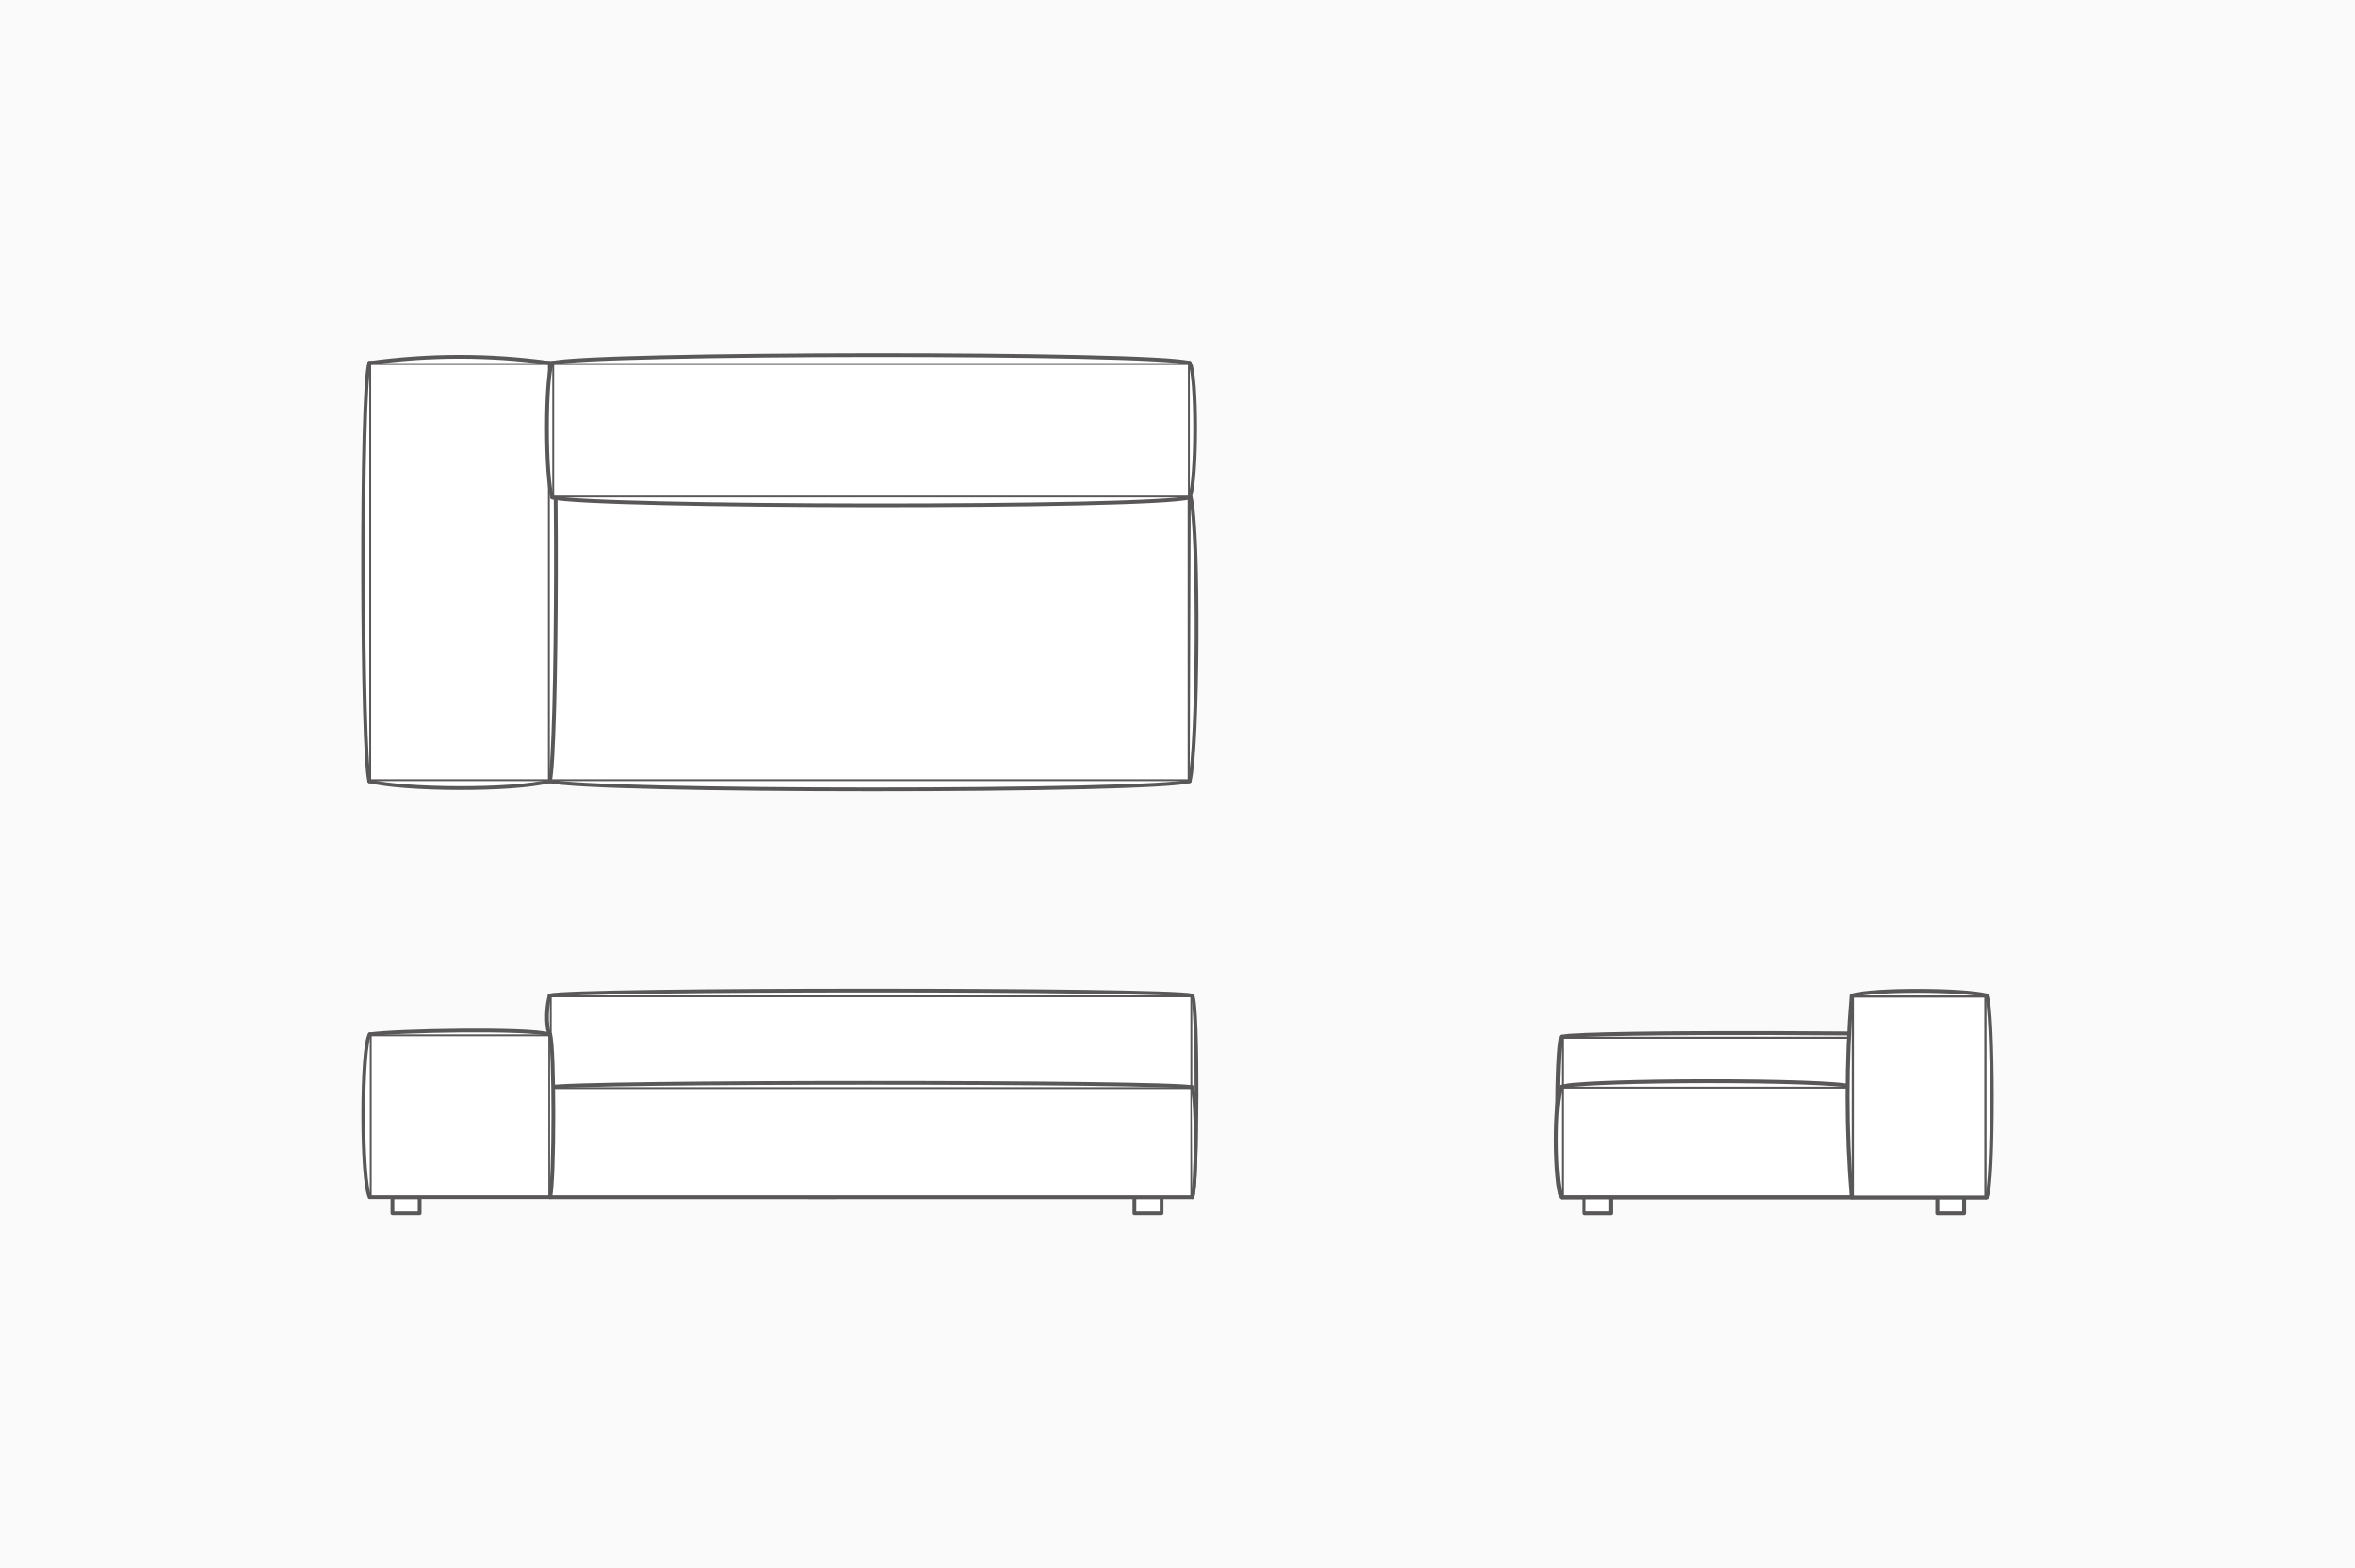 <?xml version="1.0" encoding="UTF-8"?>
<svg id="_レイヤー_2" data-name="レイヤー 2" xmlns="http://www.w3.org/2000/svg" viewBox="0 0 182 121.24">
  <defs>
    <style>
      .cls-1 {
        stroke-width: .3px;
      }

      .cls-1, .cls-2 {
        fill: #fff;
        stroke: #595757;
        stroke-linecap: round;
        stroke-linejoin: round;
      }

      .cls-3 {
        fill: #fafafa;
        stroke-width: 0px;
      }

      .cls-2 {
        stroke-width: .29px;
      }
    </style>
  </defs>
  <g id="_ベース" data-name="ベース">
    <g>
      <rect class="cls-3" width="182" height="121.24"/>
      <g>
        <g>
          <rect class="cls-2" x="28.54" y="28.07" width="63.39" height="32.31"/>
          <g id="ARC">
            <path class="cls-2" d="M42.49,60.38c2.81.85,47.08.86,49.45,0"/>
          </g>
          <g id="ARC-2" data-name="ARC">
            <path class="cls-2" d="M91.94,60.38c.64-2.53.75-19.33.08-21.93"/>
          </g>
        </g>
        <g>
          <rect class="cls-2" x="28.54" y="28.07" width="13.95" height="32.31"/>
          <g id="ARC-3" data-name="ARC">
            <path class="cls-2" d="M28.54,60.38c2.5.68,11.12.76,13.95,0"/>
          </g>
          <g id="ARC-4" data-name="ARC">
            <path class="cls-2" d="M42.49,28.07c-4.63-.64-9.32-.64-13.95,0"/>
          </g>
          <g id="ARC-5" data-name="ARC">
            <path class="cls-2" d="M28.54,28.07c-.68,2.24-.58,30.13,0,32.31"/>
          </g>
          <g id="ARC-6" data-name="ARC">
            <path class="cls-2" d="M42.49,28.09c.68,2.24.58,30.13,0,32.31"/>
          </g>
        </g>
        <g>
          <rect class="cls-2" x="30.33" y="92.54" width="2.1" height="1.24"/>
          <g id="LINE">
            <line class="cls-2" x1="42.53" y1="84.04" x2="92.09" y2="84.04"/>
          </g>
          <g id="LINE-2" data-name="LINE">
            <line class="cls-2" x1="30.33" y1="92.54" x2="32.42" y2="92.54"/>
          </g>
          <g id="LINE-3" data-name="LINE">
            <line class="cls-2" x1="62.49" y1="92.54" x2="64.59" y2="92.54"/>
          </g>
          <rect class="cls-2" x="87.67" y="92.54" width="2.1" height="1.24"/>
          <g>
            <rect class="cls-2" x="42.49" y="76.95" width="49.65" height="15.59"/>
            <g id="ARC-7" data-name="ARC">
              <path class="cls-2" d="M92.09,76.95c-2-.5-47.73-.5-49.6,0"/>
            </g>
            <g id="ARC-8" data-name="ARC">
              <path class="cls-2" d="M92.14,92.54c.4-.84.48-14.83,0-15.59"/>
            </g>
            <g id="ARC-9" data-name="ARC">
              <path class="cls-2" d="M42.49,80.03c-.36-.78-.22-2.47,0-3.07"/>
            </g>
          </g>
          <g>
            <rect class="cls-2" x="42.49" y="84.04" width="49.65" height="8.5"/>
            <g id="ARC-10" data-name="ARC">
              <path class="cls-2" d="M92.11,84.04c-2-.45-47.73-.45-49.6,0"/>
            </g>
            <g id="ARC-11" data-name="ARC">
              <path class="cls-2" d="M92.14,92.54c.32-.8.39-7.99-.05-8.5"/>
            </g>
          </g>
          <g>
            <rect class="cls-2" x="28.58" y="79.96" width="13.94" height="12.58"/>
            <g id="ARC-12" data-name="ARC">
              <path class="cls-2" d="M42.45,79.96c-1.51-.5-12.12-.29-13.87,0"/>
            </g>
            <g id="ARC-13" data-name="ARC">
              <path class="cls-2" d="M28.58,79.96c-.67.96-.67,11.38,0,12.58"/>
            </g>
            <g id="ARC-14" data-name="ARC">
              <path class="cls-2" d="M42.51,79.96c.34.96.34,11.38,0,12.58"/>
            </g>
          </g>
        </g>
        <g>
          <g id="LINE-4" data-name="LINE">
            <line class="cls-1" x1="120.68" y1="92.54" x2="153.52" y2="92.54"/>
          </g>
          <g id="LINE-5" data-name="LINE">
            <line class="cls-1" x1="153.52" y1="76.95" x2="153.52" y2="92.54"/>
          </g>
          <g id="LINE-6" data-name="LINE">
            <line class="cls-1" x1="143.15" y1="77.18" x2="143.15" y2="92.33"/>
          </g>
          <g id="LINE-7" data-name="LINE">
            <line class="cls-1" x1="153.52" y1="92.54" x2="120.68" y2="92.54"/>
          </g>
          <g id="LINE-8" data-name="LINE">
            <line class="cls-1" x1="151.79" y1="92.54" x2="149.72" y2="92.54"/>
          </g>
          <g id="LINE-9" data-name="LINE">
            <line class="cls-1" x1="124.48" y1="92.54" x2="122.41" y2="92.54"/>
          </g>
          <rect class="cls-1" x="122.41" y="92.54" width="2.07" height="1.24"/>
          <rect class="cls-1" x="149.72" y="92.54" width="2.07" height="1.24"/>
          <g>
            <rect class="cls-1" x="120.68" y="80.15" width="32.84" height="12.39"/>
            <g id="ARC-15" data-name="ARC">
              <path class="cls-1" d="M120.68,80.14c1.73-.44,30.5-.31,32.84,0"/>
            </g>
            <g id="ARC-16" data-name="ARC">
              <path class="cls-1" d="M120.68,92.54c-.41-1.43-.41-11.22,0-12.4"/>
            </g>
          </g>
          <g>
            <rect class="cls-1" x="120.68" y="84" width="22.47" height="8.54"/>
            <g id="ARC-17" data-name="ARC">
              <path class="cls-1" d="M120.68,84c1.76-.55,20.75-.58,22.47,0"/>
            </g>
            <g id="ARC-18" data-name="ARC">
              <path class="cls-1" d="M120.68,92.54c-.52-1.16-.58-7.49,0-8.5"/>
            </g>
          </g>
          <g>
            <rect class="cls-1" x="143.13" y="76.97" width="10.37" height="15.59"/>
            <g id="ARC-19" data-name="ARC">
              <path class="cls-1" d="M153.52,76.95c.53,1,.56,14.62,0,15.59"/>
            </g>
            <g id="ARC-20" data-name="ARC">
              <path class="cls-1" d="M143.11,92.54c-.43-5.01-.43-10.56,0-15.57"/>
            </g>
            <g id="ARC-21" data-name="ARC">
              <path class="cls-1" d="M143.15,76.95c1.71-.49,8.59-.45,10.37,0"/>
            </g>
          </g>
        </g>
        <g>
          <rect class="cls-2" x="42.68" y="28.07" width="49.27" height="10.38"/>
          <g id="ARC-22" data-name="ARC">
            <path class="cls-2" d="M91.95,38.45c.55-1.42.55-9.47,0-10.38"/>
          </g>
          <g id="ARC-23" data-name="ARC">
            <path class="cls-2" d="M91.95,28.07c-2.85-.85-46.47-.78-49.27,0"/>
          </g>
          <g id="ARC-24" data-name="ARC">
            <path class="cls-2" d="M91.95,38.45c-2.85.85-46.47.78-49.27,0"/>
          </g>
          <g id="ARC-25" data-name="ARC">
            <path class="cls-2" d="M42.68,38.45c-.55-1.42-.55-9.47,0-10.38"/>
          </g>
        </g>
      </g>
    </g>
  </g>
</svg>